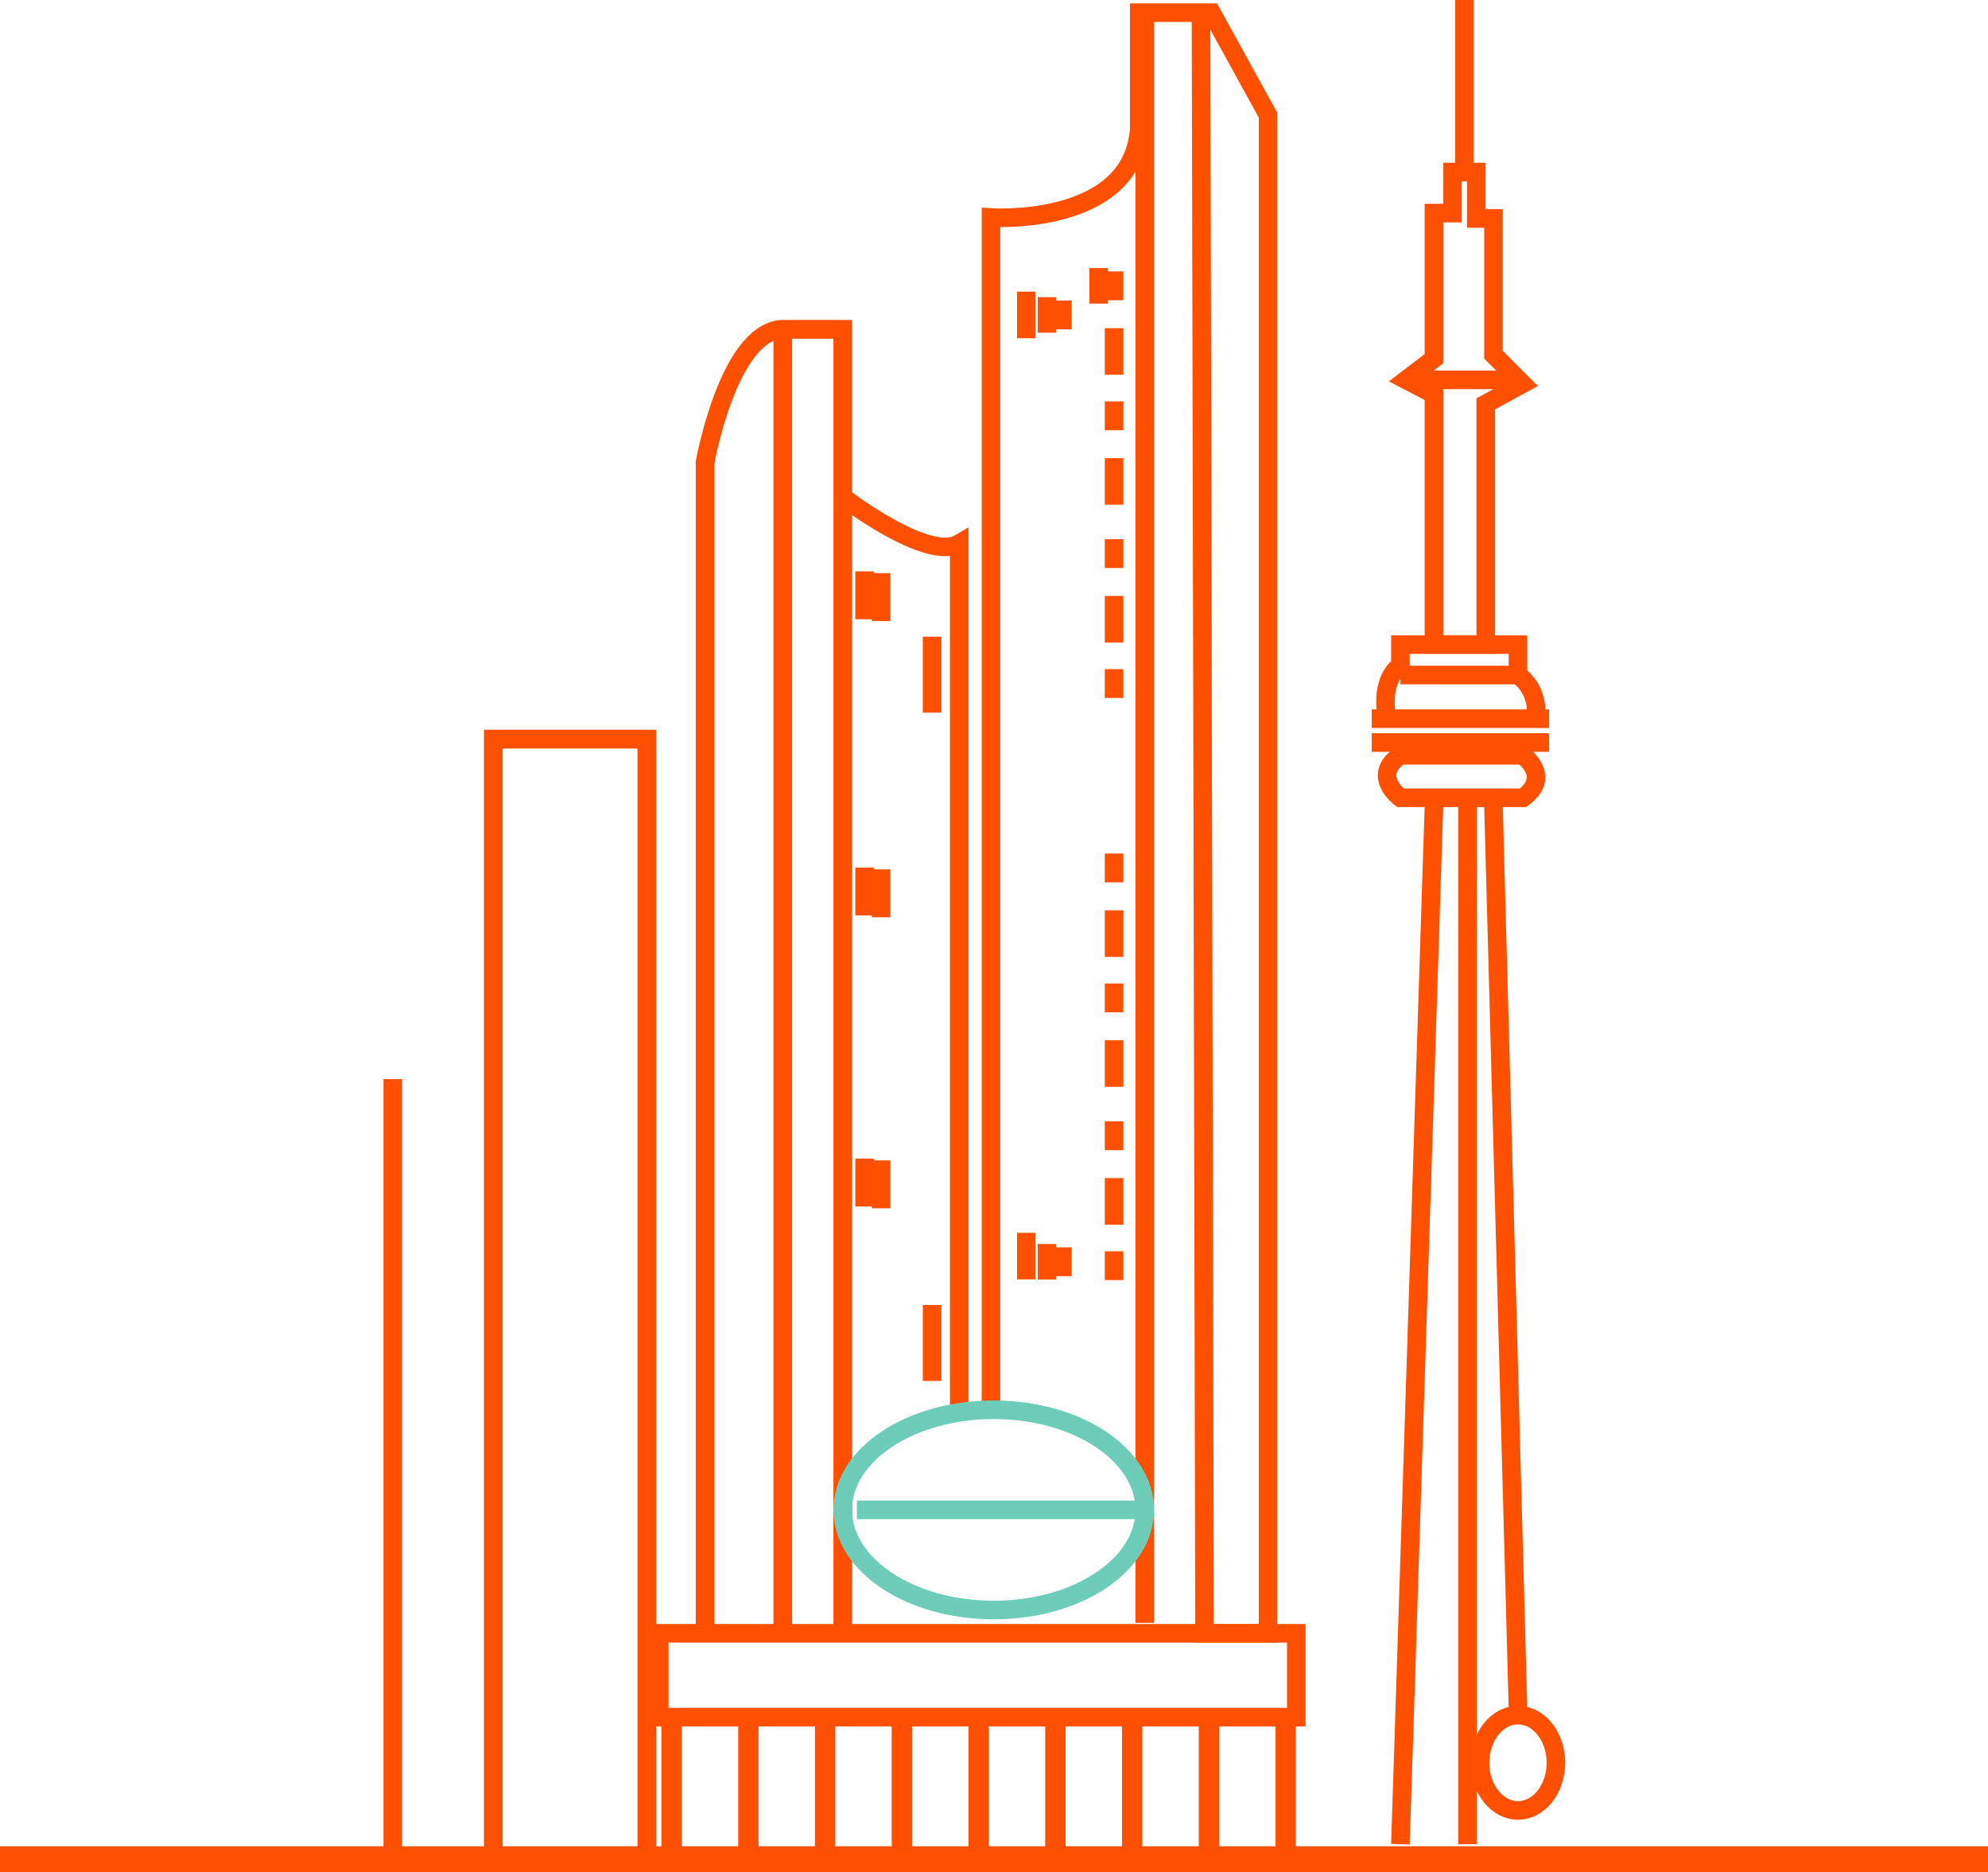 <svg id="Icon_Mississauga_Canada" data-name="Icon_Mississauga, Canada" xmlns="http://www.w3.org/2000/svg" xmlns:xlink="http://www.w3.org/1999/xlink" width="212.372" height="200" viewBox="0 0 212.372 200">
  <defs>
    <clipPath id="clip-path">
      <rect id="Rectangle_148745" data-name="Rectangle 148745" width="212.372" height="200" fill="none"/>
    </clipPath>
  </defs>
  <rect id="Rectangle_148744" data-name="Rectangle 148744" width="212.372" height="2.777" transform="translate(0 197.223)" fill="#fe5000"/>
  <path id="Path_39355" data-name="Path 39355" d="M100.776,174.472H70.425v8.954h68.054v-8.954Z" fill="none" stroke="#fe5000" stroke-width="1.984"/>
  <g id="Group_10736" data-name="Group 10736">
    <g id="Group_10735" data-name="Group 10735" clip-path="url(#clip-path)">
      <path id="Path_39356" data-name="Path 39356" d="M75.326,174.472V49.363s2.451-13.676,8.106-14.182h6.6V174.472" fill="none" stroke="#fe5000" stroke-width="2.001"/>
      <line id="Line_1431" data-name="Line 1431" y1="139.291" transform="translate(83.621 35.181)" fill="none" stroke="#fe5000" stroke-width="2.001"/>
      <path id="Path_39357" data-name="Path 39357" d="M128.3,1.352l.377,173.119h6.787V12.309L129.43,1.352H121.7V13.789c-.754,10.447-15.835,9.452-15.835,9.452V150.593" fill="none" stroke="#fe5000" stroke-width="1.984"/>
      <path id="Path_39358" data-name="Path 39358" d="M122.29,173.356v-172" fill="none" stroke="#fe5000" stroke-width="1.991"/>
      <path id="Path_39359" data-name="Path 39359" d="M90.03,53.089s9.049,6.965,12.442,4.975v92.529" fill="none" stroke="#fe5000" stroke-width="1.984"/>
      <line id="Line_1432" data-name="Line 1432" y2="14.924" transform="translate(71.744 183.426)" fill="none" stroke="#fe5000" stroke-width="2.173"/>
      <line id="Line_1433" data-name="Line 1433" y2="14.924" transform="translate(79.945 183.426)" fill="none" stroke="#fe5000" stroke-width="2.173"/>
      <line id="Line_1434" data-name="Line 1434" y2="14.924" transform="translate(88.145 183.426)" fill="none" stroke="#fe5000" stroke-width="2.173"/>
      <line id="Line_1435" data-name="Line 1435" y2="14.924" transform="translate(96.345 183.426)" fill="none" stroke="#fe5000" stroke-width="2.173"/>
      <line id="Line_1436" data-name="Line 1436" y2="14.924" transform="translate(104.546 183.426)" fill="none" stroke="#fe5000" stroke-width="2.173"/>
      <line id="Line_1437" data-name="Line 1437" y2="14.924" transform="translate(112.746 183.426)" fill="none" stroke="#fe5000" stroke-width="2.173"/>
      <line id="Line_1438" data-name="Line 1438" y2="14.924" transform="translate(137.348 183.426)" fill="none" stroke="#fe5000" stroke-width="2.173"/>
      <line id="Line_1439" data-name="Line 1439" y2="14.924" transform="translate(129.147 183.426)" fill="none" stroke="#fe5000" stroke-width="2.173"/>
      <line id="Line_1440" data-name="Line 1440" y2="14.924" transform="translate(120.947 183.426)" fill="none" stroke="#fe5000" stroke-width="2.173"/>
      <ellipse id="Ellipse_723" data-name="Ellipse 723" cx="16.13" cy="10.696" rx="16.13" ry="10.696" transform="translate(90.03 150.593)" fill="none" stroke="#6dcdb8" stroke-width="1.984"/>
      <line id="Line_1441" data-name="Line 1441" x2="30.751" transform="translate(91.538 161.289)" fill="none" stroke="#6dcdb8" stroke-width="1.984"/>
      <path id="Path_39360" data-name="Path 39360" d="M52.7,198.35V78.957h16.4V198.35" fill="none" stroke="#fe5000" stroke-width="2"/>
      <path id="Path_39361" data-name="Path 39361" d="M41.959,115.273h0Z" fill="none" stroke="#fe5000" stroke-width="1.984"/>
      <path id="Path_39362" data-name="Path 39362" d="M41.959,115.273h0V198.35" fill="none" stroke="#fe5000" stroke-width="1.984"/>
      <line id="Line_1442" data-name="Line 1442" y2="4.975" transform="translate(109.636 31.154)" fill="none" stroke="#fe5000" stroke-width="1.984"/>
      <line id="Line_1443" data-name="Line 1443" y2="3.793" transform="translate(111.851 31.745)" fill="none" stroke="#fe5000" stroke-width="1.984"/>
      <line id="Line_1444" data-name="Line 1444" y1="3.078" transform="translate(113.5 32.102)" fill="none" stroke="#fe5000" stroke-width="1.984"/>
      <line id="Line_1445" data-name="Line 1445" y2="4.975" transform="translate(119.014 48.938)" fill="none" stroke="#fe5000" stroke-width="1.984"/>
      <line id="Line_1446" data-name="Line 1446" y1="3.078" transform="translate(119.014 71.48)" fill="none" stroke="#fe5000" stroke-width="1.984"/>
      <line id="Line_1447" data-name="Line 1447" y2="4.975" transform="translate(119.014 63.66)" fill="none" stroke="#fe5000" stroke-width="1.984"/>
      <line id="Line_1448" data-name="Line 1448" y1="3.078" transform="translate(119.014 57.598)" fill="none" stroke="#fe5000" stroke-width="1.984"/>
      <line id="Line_1449" data-name="Line 1449" y1="3.078" transform="translate(119.014 42.876)" fill="none" stroke="#fe5000" stroke-width="1.984"/>
      <line id="Line_1450" data-name="Line 1450" y2="4.975" transform="translate(119.014 35.056)" fill="none" stroke="#fe5000" stroke-width="1.984"/>
      <line id="Line_1451" data-name="Line 1451" y2="3.793" transform="translate(117.365 28.635)" fill="none" stroke="#fe5000" stroke-width="1.984"/>
      <line id="Line_1452" data-name="Line 1452" y1="3.078" transform="translate(119.014 28.993)" fill="none" stroke="#fe5000" stroke-width="1.984"/>
      <line id="Line_1453" data-name="Line 1453" y2="4.975" transform="translate(119.014 111.122)" fill="none" stroke="#fe5000" stroke-width="1.984"/>
      <line id="Line_1454" data-name="Line 1454" y1="3.078" transform="translate(119.014 133.664)" fill="none" stroke="#fe5000" stroke-width="1.984"/>
      <line id="Line_1455" data-name="Line 1455" y2="4.975" transform="translate(119.014 125.844)" fill="none" stroke="#fe5000" stroke-width="1.984"/>
      <line id="Line_1456" data-name="Line 1456" y1="3.078" transform="translate(119.014 119.781)" fill="none" stroke="#fe5000" stroke-width="1.984"/>
      <line id="Line_1457" data-name="Line 1457" y1="3.078" transform="translate(119.014 105.059)" fill="none" stroke="#fe5000" stroke-width="1.984"/>
      <line id="Line_1458" data-name="Line 1458" y2="4.975" transform="translate(119.014 97.24)" fill="none" stroke="#fe5000" stroke-width="1.984"/>
      <line id="Line_1459" data-name="Line 1459" y1="3.078" transform="translate(119.014 91.177)" fill="none" stroke="#fe5000" stroke-width="1.984"/>
      <line id="Line_1460" data-name="Line 1460" y2="3.793" transform="translate(111.851 132.886)" fill="none" stroke="#fe5000" stroke-width="1.984"/>
      <line id="Line_1461" data-name="Line 1461" y1="3.078" transform="translate(113.5 133.244)" fill="none" stroke="#fe5000" stroke-width="1.984"/>
      <line id="Line_1462" data-name="Line 1462" y2="4.975" transform="translate(109.636 131.689)" fill="none" stroke="#fe5000" stroke-width="1.984"/>
      <line id="Line_1463" data-name="Line 1463" y1="8.115" transform="translate(99.574 68.013)" fill="none" stroke="#fe5000" stroke-width="1.984"/>
      <line id="Line_1464" data-name="Line 1464" y1="8.115" transform="translate(99.574 139.4)" fill="none" stroke="#fe5000" stroke-width="1.984"/>
      <line id="Line_1465" data-name="Line 1465" y2="5.115" transform="translate(92.363 61.033)" fill="none" stroke="#fe5000" stroke-width="1.984"/>
      <line id="Line_1466" data-name="Line 1466" y2="5.115" transform="translate(94.131 61.227)" fill="none" stroke="#fe5000" stroke-width="1.984"/>
      <line id="Line_1467" data-name="Line 1467" y2="5.115" transform="translate(92.363 92.673)" fill="none" stroke="#fe5000" stroke-width="1.984"/>
      <line id="Line_1468" data-name="Line 1468" y2="5.115" transform="translate(94.131 92.867)" fill="none" stroke="#fe5000" stroke-width="1.984"/>
      <line id="Line_1469" data-name="Line 1469" y2="5.115" transform="translate(92.363 123.765)" fill="none" stroke="#fe5000" stroke-width="1.984"/>
      <line id="Line_1470" data-name="Line 1470" y2="5.115" transform="translate(94.131 123.959)" fill="none" stroke="#fe5000" stroke-width="1.984"/>
      <line id="Line_1471" data-name="Line 1471" y1="110.847" x2="3.582" transform="translate(149.601 86.151)" fill="none" stroke="#fe5000" stroke-width="1.984"/>
      <line id="Line_1472" data-name="Line 1472" y2="110.847" transform="translate(156.764 86.151)" fill="none" stroke="#fe5000" stroke-width="1.984"/>
      <ellipse id="Ellipse_724" data-name="Ellipse 724" cx="4.053" cy="5.09" rx="4.053" ry="5.09" transform="translate(158.108 183.213)" fill="none" stroke="#fe5000" stroke-width="1.984"/>
      <path id="Path_39363" data-name="Path 39363" d="M162.161,197v0Z" fill="none" stroke="#fe5000" stroke-width="1.984"/>
      <line id="Line_1473" data-name="Line 1473" x1="2.616" y1="96.378" transform="translate(159.545 86.151)" fill="none" stroke="#fe5000" stroke-width="1.984"/>
      <path id="Path_39364" data-name="Path 39364" d="M149.6,80.684h13.1s3.121,2.275,0,4.535H149.6S146.4,82.852,149.6,80.684Z" fill="none" stroke="#fe5000" stroke-width="1.984"/>
      <line id="Line_1474" data-name="Line 1474" x2="18.946" transform="translate(146.538 79.318)" fill="none" stroke="#fe5000" stroke-width="1.984"/>
      <path id="Path_39365" data-name="Path 39365" d="M165.483,76.773H146.537" fill="none" stroke="#fe5000" stroke-width="1.984"/>
      <path id="Path_39366" data-name="Path 39366" d="M164.09,75.924a4.658,4.658,0,0,0-1.929-3.817V68.855H149.6v2.262s-2.213,1.232-1.424,5.655" fill="none" stroke="#fe5000" stroke-width="1.984"/>
      <line id="Line_1475" data-name="Line 1475" x1="12.56" transform="translate(149.601 72.107)" fill="none" stroke="#fe5000" stroke-width="1.984"/>
      <path id="Path_39367" data-name="Path 39367" d="M153.183,68.148V42.133l-2.969-1.555,2.969-2.262V22.763h1.979V18.38h2.545v4.949h1.838V37.891L162.656,41l-3.941,2.138V68.855h-5.532v-1.7" fill="none" stroke="#fe5000" stroke-width="1.984"/>
      <line id="Line_1476" data-name="Line 1476" y2="18.946" transform="translate(156.435)" fill="none" stroke="#fe5000" stroke-width="1.984"/>
      <line id="Line_1477" data-name="Line 1477" x2="12.442" transform="translate(150.214 40.578)" fill="none" stroke="#fe5000" stroke-width="1.984"/>
    </g>
  </g>
</svg>
